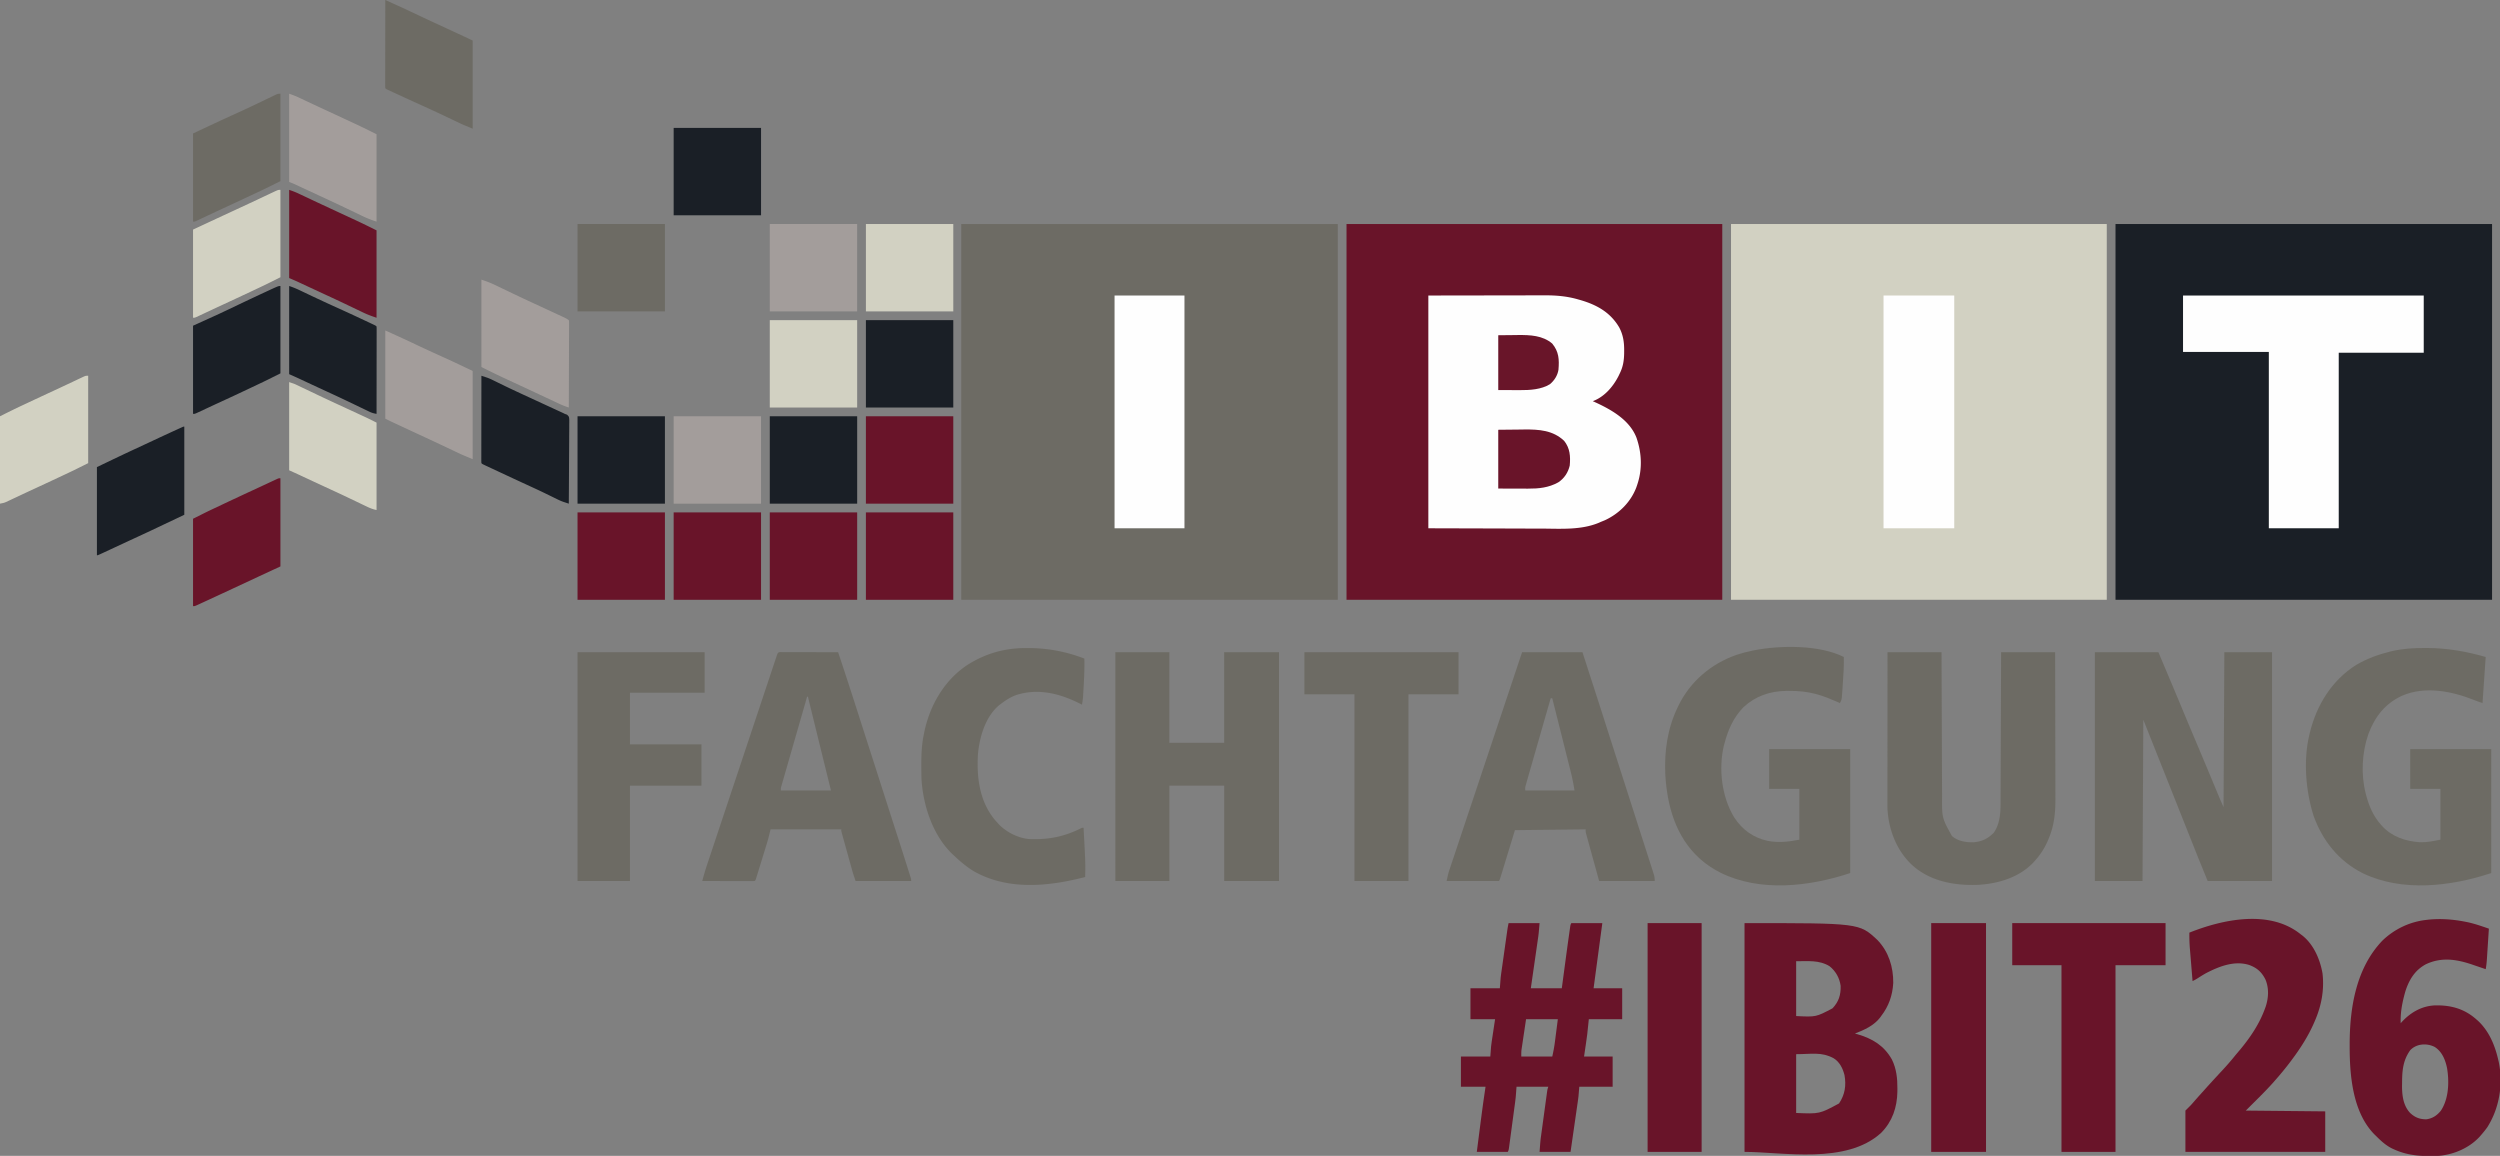 <svg xmlns="http://www.w3.org/2000/svg" width="3147" height="1455"><rect width="100%" height="100%" fill="#808080" stroke="none"/><path fill="#1A1F26" d="M2663 282h474v473h-474V282Z"/><path fill="#6D6B64" d="M1210 282h474v473h-474V282Z"/><path fill="#D2D1C2" d="M2179 282h473v473h-473V282Z"/><path fill="#691429" d="M1695 282h473v473h-473V282Z"/><path fill="#FEFEFE" d="m1798 372 79.5-.125 25.03-.055c10.147-.01 10.147-.01 14.91-.01 3.3-.003 6.6-.01 9.9-.021 4.228-.014 8.456-.018 12.685-.015 1.54 0 3.08-.005 4.62-.012 14.167-.069 27.921 1.107 41.605 5.05l2.845.803c20.758 5.996 37.94 15.465 49.12 34.447 5.012 9.382 6.344 18.575 6.285 29.125l-.02 3.62c-.192 9.298-1.352 16.755-5.48 25.193l-1.727 3.586c-6.901 13.466-17.812 26.049-32.273 31.414l1.554.7c20.909 9.475 44.683 22.507 53.446 45.3 6.644 19.145 7.55 39.693 1 59l-1.063 3.188c-7.004 18.678-21.608 33.251-39.562 41.625A369.026 369.026 0 0 1 2015 657l-2.32 1.047c-22.22 9.288-47.546 7.497-71.092 7.358-4.565-.023-9.13-.024-13.697-.027-13.276-.02-26.552-.076-39.829-.128L1798 665V372Z"/><path fill="#6D6B64" d="M2637 821h80c9.721 22.978 19.42 45.963 29 69a8402.522 8402.522 0 0 0 20.662 49.245c7.35 17.367 14.612 34.77 21.842 52.187l1.228 2.954c.75 1.808 1.501 3.616 2.25 5.425l1.03 2.475.876 2.112c1.661 3.886 3.396 7.74 5.112 11.602l1-195h60v288h-81c-12.37-30.36-12.37-30.36-17.992-44.523A259268.185 259268.185 0 0 0 2698 906l-1 203h-60V821ZM1404 821h68v114h69V821h69v288h-69V989h-69v120h-68V821Z"/><path fill="#691429" d="M2196 1162c144.427 0 144.427 0 167 21 14.339 14.645 20.426 34.147 20.215 54.371-.925 15.622-5.59 29.2-15.215 41.629l-1.324 1.86c-7.785 10.192-20.026 15.686-31.676 20.14l3.113.883c18.862 5.509 33.48 14.23 43.387 31.773 5.718 11.573 7.046 23.963 6.938 36.719l-.026 3.842c-.355 19.743-6.278 37.454-20.412 51.783-44.076 40.293-124.236 24-172 24v-288Zm65 48v69c24.98 1.26 24.98 1.26 45.766-9.715 7.846-8.324 10.561-16.853 10.234-28.285-1.356-9.88-6.13-18.467-13.945-24.719-12.831-8-27.35-6.281-42.055-6.281Zm0 117v74c29.385 1.259 29.385 1.259 54-12 7.433-11.12 9.19-22.625 6.852-35.719-2.236-8.613-6.088-16.54-13.852-21.281-15.348-8.163-27.683-5-47-5Z"/><path fill="#6D6B64" d="M2321 827c.226 10.857-.373 21.586-1.172 32.408-.205 2.812-.396 5.625-.586 8.438l-.39 5.384-.168 2.538c-.295 3.816-.523 5.99-2.684 9.232l-3.523-1.574c-8.152-3.577-16.266-6.913-24.852-9.301-.675-.19-1.35-.38-2.044-.577-11.061-2.927-22.104-3.915-33.519-3.86l-3.724.014c-20.435.265-38.811 6.603-53.893 20.763-12.218 12.667-19.004 27.78-23.445 44.535l-.973 3.445c-6.94 29.374-2.77 64.697 12.977 90.504 10.15 15.512 24.004 25.626 42.336 29.563 13.935 2.558 25.394 1.163 39.66-1.512v-64h-38v-50h102v156c-50.972 16.99-113.367 24.34-163.293-.481-8.986-4.64-17.133-9.79-24.707-16.519l-1.63-1.448c-30.022-27.197-40.874-66.423-43.12-105.693-1.303-29.484 2.775-58.21 15.75-84.859l.934-1.941c14.796-30.392 41.292-52.702 73.054-63.75 6.586-2.19 13.211-3.95 20.012-5.309l2.25-.458c33.078-6.378 81.946-6.944 112.75 8.458ZM3053 815.688l2.443.006c25.33.108 49.203 4.348 73.557 11.306l-4 58c-3.61-1.204-7.074-2.387-10.582-3.805-28.189-11.202-61.69-17.883-90.648-5.43-21.399 9.795-34.377 26.58-42.454 48.286-8.1 23.266-9.532 51.058-3.316 74.949l.52 2.018c3.595 13.579 9.025 26.4 18.48 36.982l1.832 2.078c12.573 13.418 29.323 18.888 47.309 20.14 9.223.273 16.4-1.444 25.859-3.218v-64h-38v-50h102v156c-50.443 16.814-112.329 24.267-161.934.121-29.94-15.126-50.38-40.706-61.691-71.996-9.962-31.172-13.117-70.074-5.375-102.125l.602-2.547c8.51-34.883 27.61-66.057 58.398-85.453 13.256-7.783 27.608-13.11 42.5-16.75l2.44-.602c13.939-3.22 27.817-4.03 42.06-3.96Z"/><path fill="#FEFEFE" d="M2748 372h303v72h-107v221h-88V443h-108v-71Z"/><path fill="#6D6B64" d="M2376 821h68l.06 18.045c.067 19.69.145 39.38.228 59.069.05 11.936.096 23.872.134 35.808.033 10.408.073 20.815.12 31.223.026 5.507.048 11.014.061 16.52.013 5.193.035 10.385.064 15.578.01 1.897.015 3.793.017 5.69-.156 26.705-.156 26.705 12.441 49.45 7.492 6.462 17.574 8.121 27.234 7.863 10.833-1.01 17.799-4.404 25.391-11.996 9.123-13.177 8.552-28.783 8.569-44.134l.03-6.004c.027-5.407.043-10.813.056-16.219.015-5.66.042-11.32.068-16.98.046-10.706.083-21.412.116-32.118.039-12.193.088-24.387.138-36.58.104-25.072.191-50.143.273-75.215h68c.068 25.896.123 51.792.155 77.689.016 12.025.037 24.051.071 36.077.03 10.488.05 20.976.056 31.465.004 5.547.013 11.094.035 16.641.02 5.235.027 10.47.022 15.705.001 1.909.007 3.817.019 5.725.088 15.212-.912 30.416-6.046 44.885l-.768 2.221c-4.227 11.737-10.154 22.304-18.544 31.592l-2.012 2.293c-18.144 19.485-45.342 27.348-71.214 28.625-29.875.879-60.36-4.877-82.774-25.918-19.204-18.506-28.954-44.685-30.091-71.126a337.754 337.754 0 0 1-.03-6.473l-.002-2.474c-.001-2.708.004-5.416.01-8.125l-.001-5.856c0-5.28.006-10.56.013-15.84.006-5.526.006-11.051.008-16.576.003-10.455.01-20.91.021-31.364.011-11.906.017-23.811.022-35.717.01-24.483.028-48.966.05-73.449ZM1916 821h76c20.94 64.747 20.94 64.747 31.11 96.578 4.945 15.48 9.914 30.952 14.89 46.422a32537.473 32537.473 0 0 1 17.965 56.02 18254.858 18254.858 0 0 0 13.217 41.195 184764.01 184764.01 0 0 1 8.248 25.609l1.007 3.121c.863 2.683 1.718 5.367 2.563 8.055l.665 2.105c.962 3.175 1.335 5.52 1.335 8.895h-70l-8.5-30.813-2.69-9.725-2.091-7.607-.554-1.997a2153.48 2153.48 0 0 1-1.604-5.826l-.916-3.317C1996 1047 1996 1047 1996 1044l-89 1c-6.21 20.314-6.21 20.314-12.416 40.628l-2.33 7.614-.611 2.005-1.785 5.835-1.016 3.324C1888 1107 1888 1107 1887 1109h-66c2.25-10.125 2.25-10.125 3.699-14.465l.993-2.999 1.08-3.21c.38-1.147.762-2.294 1.155-3.476 1.053-3.162 2.11-6.322 3.168-9.482 1.143-3.416 2.28-6.834 3.419-10.251 1.97-5.914 3.944-11.826 5.92-17.738 2.858-8.548 5.71-17.097 8.561-25.646 4.627-13.872 9.257-27.743 13.89-41.614 4.499-13.47 8.996-26.94 13.491-40.412l.84-2.518 4.173-12.507C1892.92 890.119 1904.46 855.559 1916 821Zm36 58a49789.877 49789.877 0 0 0-12.517 43.602c-1.934 6.749-3.87 13.497-5.811 20.245-1.872 6.508-3.739 13.018-5.602 19.53-.713 2.486-1.427 4.972-2.144 7.458a4638.687 4638.687 0 0 0-2.988 10.43l-.907 3.13-.816 2.872-.715 2.492c-.645 2.509-.645 2.509-.5 6.241h62c-1.299-7.792-2.68-15.29-4.614-22.91l-.77-3.078c-.828-3.313-1.663-6.623-2.499-9.934l-1.74-6.944c-1.518-6.057-3.042-12.113-4.567-18.168-1.559-6.194-3.112-12.389-4.665-18.583A46441.806 46441.806 0 0 0 1954 879h-2ZM984.884 820.876l2.114.01h2.217c2.43 0 4.86.009 7.289.016l5.04.005c4.43.003 8.861.013 13.292.024 4.517.01 9.035.015 13.553.02 8.87.01 17.74.028 26.611.049 8.774 26.071 17.246 52.232 25.62 78.435 3.755 11.746 7.53 23.486 11.308 35.226 6.367 19.79 12.717 39.586 19.047 59.388 3.868 12.1 7.745 24.198 11.638 36.29 14.008 43.511 14.008 43.511 19.295 60.263.473 1.5.947 2.998 1.422 4.497.635 2.005 1.267 4.011 1.897 6.018l1.049 3.332C1147 1107 1147 1107 1147 1109h-70c-3.376-10.128-3.376-10.128-4.718-14.947l-.909-3.255-.947-3.42-.996-3.578c-.69-2.48-1.378-4.96-2.065-7.44a7913.41 7913.41 0 0 0-3.18-11.428l-2.01-7.24-.965-3.463-.88-3.188c-.258-.927-.516-1.855-.78-2.811-.55-2.23-.55-2.23-.55-4.23h-89l-3 12a275.462 275.462 0 0 1-1.793 6.12l-.96 3.142-1.005 3.25-1.056 3.439c-.73 2.372-1.46 4.744-2.193 7.116a5615.734 5615.734 0 0 0-3.364 10.947l-2.137 6.935-1.016 3.317-.941 3.037-.828 2.683C951 1108 951 1108 950 1109c-2.056.094-4.114.117-6.172.114h-1.951c-2.138 0-4.275-.009-6.412-.016l-4.435-.005a6309.63 6309.63 0 0 1-11.694-.024c-3.974-.01-7.95-.015-11.924-.02-7.804-.01-15.608-.028-23.412-.049 2.014-7.697 4.322-15.25 6.847-22.794l1.144-3.442c1.038-3.12 2.079-6.24 3.12-9.36 1.127-3.376 2.25-6.753 3.375-10.13 2.197-6.6 4.397-13.2 6.599-19.8l5.361-16.08.772-2.317 1.552-4.658c4.842-14.532 9.688-29.064 14.536-43.595 4.162-12.477 8.32-24.955 12.477-37.433a131543.016 131543.016 0 0 1 16.038-48.122l.768-2.302 5.359-16.083c2.173-6.524 4.347-13.046 6.525-19.568 1.111-3.33 2.222-6.659 3.33-9.99 1.198-3.601 2.4-7.202 3.604-10.802l1.07-3.222.972-2.9.84-2.52c1.352-3.578 3.003-2.999 6.595-3.006ZM1016 877c-4.307 14.94-8.61 29.883-12.908 44.827-1.995 6.938-3.992 13.876-5.993 20.813-1.743 6.046-3.484 12.092-5.22 18.139a7406.06 7406.06 0 0 1-2.768 9.606 6516.365 6516.365 0 0 0-3.082 10.718l-.935 3.226-.841 2.944-.738 2.562c-.63 2.28-.63 2.28-.515 5.165h63l-7.187-29.187c-7.288-29.6-14.558-59.205-21.813-88.813h-1Z"/><path fill="#691429" d="m3102.75 1160.188 2.896.557c9.362 1.97 18.327 5.131 27.354 8.255-.405 6.3-.814 12.598-1.227 18.896-.14 2.142-.278 4.284-.416 6.425-.198 3.083-.4 6.166-.603 9.25l-.183 2.888c-.305 4.572-.702 9.033-1.571 13.541l-2.58-.886a2795.1 2795.1 0 0 0-9.633-3.277c-1.381-.468-2.76-.94-4.14-1.414-20.014-6.877-39.118-9.978-58.96-.61-13.64 7.316-20.983 19.218-25.699 33.753-3.79 13.17-6.559 26.673-5.988 40.434l1.695-1.906c10.87-11.604 24.574-19.583 40.742-20.469 19.952-.628 37.28 3.901 52.563 17.375l2.238 1.953c14.243 13.284 21.56 31.361 25.762 50.047l.688 2.957c5.314 27.567.399 57.304-14.688 81.043-2.494 3.5-5.162 6.774-8 10l-2.055 2.344c-13.52 14.46-34.083 22.905-53.774 23.782-18.952.457-35.65-.205-53.171-8.126l-2.828-1.27c-7.918-3.924-13.99-9.552-20.172-15.73l-2.441-2.371c-27.011-27.857-30.784-73.466-30.809-110.129l-.002-2.737c.055-46.23 8.017-96.097 41.252-130.763 15.054-14.442 34.22-23.62 55-26l3.004-.367c15.346-1.486 30.642-.397 45.746 2.554ZM3034 1322c-9.058 12.625-10.186 25.535-10.25 40.625l-.063 3.621c-.053 12.343 1.404 25.452 10.239 34.79 6.147 5.637 11.736 7.839 20.074 7.964 7.802-.894 13.643-4.791 18.55-10.832 10.04-15.02 10.721-36.503 7.762-53.86-2.18-10.43-6.186-20.285-15.312-26.308-9.926-5.184-23.015-4.416-31 4ZM1899 1162h39c-1.125 13.5-1.125 13.5-2.031 19.788l-.296 2.074c-.316 2.208-.637 4.415-.958 6.622l-.668 4.657a9633.31 9633.31 0 0 1-1.751 12.132c-.705 4.874-1.405 9.749-2.105 14.624-1.06 7.368-2.126 14.735-3.191 22.103h39l1.39-10.39c5.69-42.466 5.69-42.466 7.985-58.735l.47-3.38.428-3.003.357-2.52c.37-1.972.37-1.972 1.37-3.972h39l-11 82h36v39h-42l-2 19c-.68 5.07-1.377 10.128-2.125 15.188L1994 1330h36v38h-42l-1 12c-.317 2.6-.658 5.196-1.031 7.788l-.296 2.074c-.316 2.208-.637 4.415-.958 6.622l-.668 4.657a9633.31 9633.31 0 0 1-1.751 12.132c-.705 4.874-1.405 9.749-2.105 14.624-1.06 7.368-2.126 14.735-3.191 22.103h-39c1.125-14.628 1.125-14.628 1.924-20.487l.261-1.942c.279-2.058.562-4.115.846-6.173l.594-4.361c.411-3.018.825-6.035 1.24-9.051.533-3.865 1.06-7.731 1.584-11.597.406-2.99.816-5.978 1.225-8.967.196-1.426.39-2.853.584-4.28.27-1.983.544-3.966.818-5.95l.469-3.413C1948 1371 1948 1371 1949 1368h-40l-1 13a342.86 342.86 0 0 1-.924 7.594l-.261 1.977c-.279 2.095-.562 4.19-.846 6.284l-.594 4.437c-.411 3.068-.825 6.136-1.24 9.204-.534 3.935-1.06 7.87-1.584 11.806-.406 3.04-.815 6.08-1.225 9.118-.196 1.453-.39 2.905-.584 4.358-.27 2.017-.544 4.034-.818 6.05l-.469 3.475C1899 1448 1899 1448 1898 1450h-39c7.298-56.83 7.298-56.83 11-82h-31v-38h37l1-13c.363-2.916.745-5.806 1.191-8.707l.332-2.231c.342-2.292.69-4.583 1.04-6.874l.708-4.737c.571-3.818 1.15-7.634 1.729-11.451h-31v-39h37l1-13c.28-2.427.582-4.852.924-7.271l.536-3.831.571-3.992c.199-1.404.396-2.808.594-4.213.411-2.914.825-5.829 1.24-8.743.532-3.726 1.06-7.452 1.584-11.18a11460.586 11460.586 0 0 1 1.81-12.786c.27-1.916.544-3.832.817-5.748l.469-3.293c.411-2.66.927-5.303 1.455-7.943Zm22 121c-.859 5.729-1.714 11.457-2.563 17.188-.29 1.947-.58 3.895-.874 5.842-.42 2.805-.836 5.61-1.25 8.415l-.398 2.624-.364 2.486-.323 2.167c-.275 2.747-.228 5.518-.228 8.278h39c1.358-6.113 2.51-12.011 3.29-18.191l.29-2.237c.353-2.71.699-5.423 1.045-8.134L1961 1283h-40Z"/><path fill="#6D6B64" d="m1291.563 815.75 2.213-.002c24.883.036 47.995 4.347 71.224 13.252.306 11.95-.235 23.824-.938 35.75l-.132 2.29c-.127 2.19-.26 4.38-.395 6.57l-.238 3.873A97.723 97.723 0 0 1 1362 887l-3.559-1.793c-25.132-12.432-52.112-19.161-79.703-10.14-6.962 2.7-12.85 6.371-18.738 10.933l-2.516 1.887C1240.206 902.585 1232.85 928.274 1231 950c-1.598 29.607 2.169 59.52 22.078 82.863L1255 1035l1.672 1.918c9.677 10.438 24.944 18.203 39.19 19.303 24.57.895 44.297-3.086 66.138-14.221h2c2.388 44.615 2.388 44.615 2 62-46.08 11.916-96.882 17.104-139.977-7.156-8.813-5.375-16.527-11.776-24.023-18.844l-2.238-2.008c-25.21-23.552-37.659-61.344-39.762-94.992-.188-5.771-.246-11.538-.25-17.313l-.002-2.424c.017-12.646.627-24.855 3.252-37.263l.504-2.493c6.91-33.36 24.927-64.831 53.598-84.058 23.029-14.786 47.127-21.676 74.46-21.699Z"/><path fill="#691429" d="m2896 1176 1.918 1.422c14.49 11.273 22.588 30.285 25.664 47.914 2.37 20.784-1.315 40.576-9.582 59.664l-.875 2.048c-7.3 16.887-17.13 32.25-28.125 46.952l-1.213 1.634c-6.546 8.786-13.535 17.156-20.787 25.366l-2.586 2.93c-10.686 11.814-22.134 22.79-33.414 34.07l100 1v51h-176v-52l7-7a154.707 154.707 0 0 0 3.375-3.813c3.387-3.924 6.843-7.78 10.316-11.628 1.49-1.652 2.977-3.305 4.461-4.961 4.205-4.692 8.447-9.346 12.723-13.973l1.536-1.663c2.49-2.695 4.983-5.386 7.484-8.071 5.156-5.557 10.12-11.221 14.87-17.133 2.3-2.839 4.672-5.607 7.048-8.383 12.841-15.434 24.28-32.42 31.187-51.375l.93-2.504c3.778-11.208 4.441-23.339-.121-34.379-4.715-9.43-10.644-14.776-20.512-18.39-18.546-5.867-37.843 1.754-54.297 10.273-3.552 1.985-6.984 4.122-10.398 6.336-2.166 1.385-4.297 2.54-6.602 3.664a12184.07 12184.07 0 0 1-1.709-20.758c-.192-2.35-.386-4.7-.582-7.05-.282-3.393-.559-6.787-.834-10.18l-.265-3.142c-.532-6.639-.713-13.211-.61-19.87 42.594-17.006 101.2-29.243 140 2Z"/><path fill="#6D6B64" d="M727 821h160v51h-94v65h90v52h-90v120h-66V821ZM1642 821h194v53h-63v235h-68V874h-63v-53Z"/><path fill="#691429" d="M2533 1162h193v53h-63v235h-68v-235h-62v-53Z"/><path fill="#FEFEFE" d="M2371 372h89v293h-89V372ZM1403 372h88v293h-88V372Z"/><path fill="#691429" d="M2431 1162h69v288h-69v-288ZM2074 1162h68v288h-68v-288Z"/><path fill="#D2D1C2" d="M111 473v110c-9.329 4.664-18.63 9.313-28.072 13.731-.68.32-1.362.638-2.063.967l-2.115.99-4.463 2.094a7041.894 7041.894 0 0 1-34.408 16.027 2164.527 2164.527 0 0 0-12.691 5.923 5295.79 5295.79 0 0 1-7.757 3.64c-1.822.856-3.642 1.718-5.462 2.58l-3.34 1.564-2.935 1.383C5 633 5 633 0 634V524c9.328-4.664 18.629-9.313 28.071-13.731l2.064-.966 2.115-.99 4.468-2.098a6221.547 6221.547 0 0 1 30.888-14.392c5.534-2.56 11.062-5.133 16.574-7.739 2.784-1.315 5.57-2.627 8.355-3.94 1.342-.633 2.682-1.268 4.022-1.906 1.855-.882 3.713-1.758 5.572-2.633l3.22-1.526C108 473 108 473 111 473Z"/><path fill="#1A1F26" d="M364 360c4.65 1.55 8.913 3.273 13.3 5.387l2.123 1.01 4.526 2.16c12.832 6.136 25.711 12.155 38.676 18.005A2578.351 2578.351 0 0 1 458 402.875l2.284 1.07c2.115.993 4.228 1.988 6.341 2.985l1.92.9c4.34 2.055 4.34 2.055 5.455 3.17a63.35 63.35 0 0 1 .12 4.296l.004 2.81-.01 3.105v3.252c0 3.566-.009 7.131-.016 10.697l-.005 7.395c-.003 6.502-.013 13.004-.024 19.505-.011 6.63-.015 13.258-.02 19.887-.01 13.018-.028 26.035-.049 39.053-3.181-.557-5.918-1.266-8.827-2.667L463 517.296l-2.323-1.128-2.455-1.175c-1.736-.832-3.471-1.666-5.205-2.502-4.554-2.196-9.116-4.373-13.676-6.553l-2.731-1.308a1444.502 1444.502 0 0 0-21.234-9.942 4492.464 4492.464 0 0 1-32.243-14.97l-3.605-1.687-3.164-1.482c-4.103-1.89-8.235-3.714-12.363-5.549V360Z"/><path fill="#6D6B64" d="M353 118v110c-9.328 4.664-18.629 9.313-28.071 13.731l-2.064.966-2.115.99-4.468 2.098a6518.178 6518.178 0 0 1-30.886 14.392 3254.621 3254.621 0 0 0-18.732 8.741l-6.254 2.937c-1.348.634-2.696 1.27-4.042 1.907-1.864.88-3.729 1.757-5.595 2.633l-3.236 1.526C245 279 245 279 243 279V168c18.193-8.561 36.308-17.08 54.622-25.341a1207.513 1207.513 0 0 0 23.237-10.823l2.78-1.328c4.522-2.163 9.04-4.334 13.553-6.515l4.925-2.364 2.287-1.115C349.66 118 349.66 118 353 118Z"/><path fill="#D2D1C2" d="M364 481c6.75 2.25 6.75 2.25 9.725 3.673l2.034.966 2.155 1.037 2.3 1.095c1.626.775 3.252 1.551 4.877 2.329 4.3 2.057 8.605 4.103 12.909 6.15l2.605 1.24a2345.306 2345.306 0 0 0 22.02 10.322l3.338 1.547c3.345 1.548 6.69 3.095 10.037 4.641 4.43 2.048 8.861 4.098 13.29 6.15 1.767.819 3.535 1.635 5.302 2.45l3.29 1.525 2.857 1.32c4.45 2.122 8.85 4.35 13.261 6.555v110c-4.772-.954-8.565-2.518-12.887-4.613l-2.32-1.108c-1.642-.784-3.283-1.571-4.922-2.36-4.32-2.08-8.65-4.14-12.976-6.204l-2.603-1.243a1507.893 1507.893 0 0 0-20.792-9.722 4892.554 4892.554 0 0 1-32.191-14.944l-3.586-1.677-3.133-1.467c-4.851-2.246-9.723-4.45-14.59-6.662V481Z"/><path fill="#A39D9B" d="M485 416c11.433 5.145 22.833 10.284 34.153 15.66a2132.836 2132.836 0 0 0 40.818 18.852C571.748 455.822 583.333 461.42 595 467v111c-13.49-5.621-13.49-5.621-19.625-8.531l-2.004-.948a2816.2 2816.2 0 0 1-4.204-1.992c-3.756-1.784-7.517-3.558-11.276-5.334l-2.292-1.083a3042.035 3042.035 0 0 0-20.849-9.737l-6.742-3.125-3.413-1.582c-5.992-2.78-11.98-5.568-17.965-8.359l-3.96-1.844c-1.836-.855-3.671-1.71-5.506-2.567l-3.173-1.479c-3.017-1.431-6.004-2.926-8.991-4.419V416Z"/><path fill="#D2D1C2" d="M353 239v110c-18.405 9.202-18.405 9.202-24.453 12.043l-2.122 1.002c-2.224 1.05-4.45 2.096-6.675 3.142l-4.748 2.238a5577.784 5577.784 0 0 1-35.182 16.415c-4.238 1.96-8.472 3.93-12.7 5.913-2.617 1.226-5.234 2.45-7.852 3.673a1927.39 1927.39 0 0 0-3.756 1.764c-1.724.81-3.45 1.617-5.176 2.423l-2.983 1.4C245 400 245 400 243 400V289c33.254-15.519 33.254-15.519 47.848-22.265a5460.463 5460.463 0 0 0 46.883-21.924l2.045-.967c1.805-.853 3.609-1.708 5.413-2.563C350.195 239 350.195 239 353 239Z"/><path fill="#691429" d="M364 239c4.458 1.486 8.388 3.025 12.602 5.02l1.894.892c1.344.634 2.687 1.269 4.03 1.905 2.868 1.36 5.74 2.713 8.612 4.066l4.425 2.086c6.84 3.226 13.699 6.414 20.562 9.594l6.828 3.167 3.455 1.603L430 269a10790.599 10790.599 0 0 1 13.933 6.472c1.264.588 2.529 1.175 3.794 1.761 8.844 4.101 17.548 8.405 26.273 12.767v110c-6.037-2.012-11.542-4.03-17.207-6.773l-2.287-1.091c-1.609-.768-3.217-1.539-4.823-2.311-3.4-1.634-6.803-3.257-10.208-4.88l-5.157-2.46a2029.17 2029.17 0 0 0-21.943-10.298l-3.332-1.541-6.612-3.058a5590.538 5590.538 0 0 1-11.13-5.17l-3.86-1.796c-2.432-1.132-4.865-2.265-7.297-3.399l-3.32-1.543-2.903-1.352c-3.285-1.493-6.605-2.907-9.921-4.328V239Z"/><path fill="#1A1F26" d="M232 537v111c-45.152 21.447-45.152 21.447-63.959 30.13a5542.217 5542.217 0 0 0-11.985 5.563c-3.801 1.768-7.604 3.534-11.406 5.3l-5.657 2.632a7845.256 7845.256 0 0 1-7.911 3.676l-2.432 1.134C123.114 699 123.114 699 122 699V588c17.754-8.57 35.502-17.068 53.395-25.33 3.756-1.74 7.508-3.49 11.257-5.244l1.937-.907 3.867-1.809a3307.313 3307.313 0 0 1 29.357-13.585l2.804-1.282 2.528-1.148 2.198-1C231 537 231 537 232 537Z"/><path fill="#6D6B64" d="M485 0c3.157 1.417 6.314 2.834 9.47 4.253l2.676 1.2c7.508 3.375 14.966 6.852 22.405 10.377 3.655 1.732 7.314 3.457 10.972 5.182l2.204 1.039a2479.95 2479.95 0 0 0 19.523 9.074C566.522 37.702 580.76 44.355 595 51v111c-13.746-5.727-13.746-5.727-19.887-8.68l-4.29-2.042-2.226-1.063c-12.81-6.114-25.664-12.117-38.597-17.965l-8.063-3.648-1.98-.897a2638.456 2638.456 0 0 1-20.08-9.211 3110.31 3110.31 0 0 0-3.726-1.722 763522705.411 763522705.411 0 0 0-7.99-3.703C486 112 486 112 485 111a64.45 64.45 0 0 1-.12-4.334l-.004-2.835.01-3.134v-3.281c0-3.598.009-7.197.016-10.795l.005-7.462c.003-5.89.011-11.779.021-17.668.012-7.361.018-14.722.023-22.083.01-13.136.028-26.272.049-39.408Z"/><path fill="#691429" d="M353 602v111l-28 13c-4.73 2.206-9.46 4.414-14.188 6.625-11.615 5.425-23.24 10.83-34.87 16.222l-5.456 2.532c-2.564 1.19-5.129 2.378-7.693 3.566l-2.288 1.062c-2.166 1.003-4.335 2-6.505 2.993l-2.477 1.141-2.448 1.112-2.22 1.015C245 763 245 763 243 763V653c18.412-9.206 18.412-9.206 24.89-12.262l2.258-1.07a216846.679 216846.679 0 0 0 12.13-5.734 4893.224 4893.224 0 0 1 39.364-18.38c2.973-1.376 5.944-2.758 8.914-4.144 1.843-.86 3.687-1.719 5.53-2.577 2.309-1.073 4.616-2.15 6.92-3.229l3.096-1.436 2.729-1.273C351 602 351 602 353 602Z"/><path fill="#1A1F26" d="M353 360v110c-18.428 9.214-18.428 9.214-25.398 12.516l-2.409 1.145a6881.657 6881.657 0 0 1-7.568 3.589l-2.648 1.256a3349.283 3349.283 0 0 1-40.847 19.054c-3.478 1.6-6.95 3.216-10.42 4.835l-3.652 1.699a3078.433 3078.433 0 0 0-6.964 3.251l-3.125 1.452-2.768 1.292C245 521 245 521 243 521V410l33-15c9.006-4.232 9.006-4.232 17.989-8.511 4.14-1.985 8.287-3.96 12.433-5.934l2.468-1.177a2560.628 2560.628 0 0 1 23.173-10.878l3.401-1.58C350.41 360 350.41 360 353 360Z"/><path fill="#A39D9B" d="M606 352c6.19 2.064 11.833 4.172 17.645 6.992l2.42 1.158c1.704.815 3.406 1.633 5.107 2.453 4.494 2.165 8.995 4.313 13.496 6.463l2.707 1.296a1877.858 1877.858 0 0 0 22.25 10.45l3.284 1.52c2.193 1.016 4.386 2.03 6.58 3.044 6.016 2.783 12.03 5.57 18.04 8.367 1.343.624 2.686 1.247 4.03 1.869 1.857.86 3.714 1.723 5.57 2.587l3.22 1.495C713 401 713 401 716 403c.37 1.964.37 1.964.36 4.417l.013 2.813-.032 3.095v3.252c-.001 3.56-.025 7.12-.048 10.68a5835.365 5835.365 0 0 1-.087 26.871c-.03 6.623-.044 13.246-.06 19.868-.032 13.001-.082 26.003-.146 39.004-4.017-1.315-7.827-2.754-11.656-4.547l-3.3-1.539-3.544-1.664-3.735-1.744a6745.922 6745.922 0 0 1-7.825-3.66c-3.798-1.78-7.6-3.554-11.4-5.326-4.345-2.026-8.688-4.052-13.03-6.081a6650.976 6650.976 0 0 0-15.501-7.222c-2.658-1.233-5.314-2.468-7.971-3.703-1.83-.85-3.66-1.698-5.49-2.545-8.945-4.16-17.714-8.552-26.548-12.969V352ZM364 118c4.304 1.435 8.098 2.886 12.164 4.8l3.606 1.692 3.855 1.82 4.035 1.895 6.219 2.92A4104.628 4104.628 0 0 0 414 140.5l6.89 3.2 10.99 5.1a9104.82 9104.82 0 0 1 9.945 4.618c1.842.856 3.684 1.71 5.527 2.562 8.977 4.18 17.781 8.587 26.648 13.02v110c-6.19-2.064-11.833-4.172-17.645-6.992l-2.421-1.158c-1.703-.816-3.405-1.633-5.106-2.453-4.491-2.164-8.99-4.31-13.488-6.46-1.34-.64-1.34-.64-2.706-1.295-10.699-5.116-21.46-10.094-32.226-15.065a4576.564 4576.564 0 0 1-11.17-5.19l-3.89-1.811a9850.58 9850.58 0 0 1-7.38-3.44l-3.34-1.554-2.934-1.368c-2.534-1.142-5.113-2.182-7.694-3.214V118Z"/><path fill="#1A1F26" d="M606 473a116142721.79 116142721.79 0 0 1 6.733 2.214c2.794.969 5.415 2.16 8.068 3.466l3.162 1.543 3.35 1.652a5672.367 5672.367 0 0 0 9.167 4.458c6.183 3 12.408 5.907 18.645 8.792l3.355 1.554c5.555 2.57 11.113 5.133 16.67 7.696 4.666 2.151 9.33 4.305 13.993 6.46a7393.38 7393.38 0 0 0 8.262 3.806l5.122 2.367 2.37 1.087 2.216 1.027 1.918.883L711 521l2.707.965c2.738 2.43 2.676 3.04 2.894 6.572.015 1.967.001 3.934-.033 5.901l.002 3.253c-.004 3.555-.043 7.11-.082 10.664-.009 2.462-.016 4.924-.021 7.386-.02 6.486-.068 12.971-.124 19.457-.05 6.615-.074 13.231-.099 19.847-.054 12.985-.138 25.97-.244 38.955-1.436-.47-2.872-.943-4.307-1.416l-2.423-.797c-2.82-.978-5.464-2.183-8.141-3.502l-3.197-1.56-3.37-1.663a5082.544 5082.544 0 0 0-7.257-3.53l-1.855-.902c-6.05-2.936-12.15-5.763-18.263-8.567-13.313-6.114-26.591-12.3-39.86-18.508a7499.862 7499.862 0 0 0-8.968-4.184l-4.672-2.183c-.687-.32-1.374-.64-2.082-.968-4.49-2.106-4.49-2.106-5.605-3.22a63.35 63.35 0 0 1-.12-4.296l-.004-2.81.01-3.105v-3.252c0-3.566.009-7.131.016-10.697l.005-7.395c.003-6.502.013-13.004.024-19.505.011-6.63.015-13.258.02-19.887.01-13.018.028-26.035.049-39.053Z"/><path fill="#691429" d="M1090 645h110v110h-110V645ZM969 645h110v110H969V645ZM848 645h110v110H848V645ZM727 645h110v110H727V645ZM1090 524h110v110h-110V524Z"/><path fill="#1A1F26" d="M969 524h110v110H969V524Z"/><path fill="#A39D9B" d="M848 524h110v110H848V524Z"/><path fill="#1A1F26" d="M727 524h110v110H727V524ZM1090 403h110v110h-110V403Z"/><path fill="#D2D1C2" d="M969 403h110v110H969V403ZM1090 282h110v110h-110V282Z"/><path fill="#A39D9B" d="M969 282h110v110H969V282Z"/><path fill="#6D6B64" d="M727 282h110v110H727V282Z"/><path fill="#1A1F26" d="M848 161h110v110H848V161Z"/><path fill="#691429" d="m1886 541 25-.25 7.785-.11c18.512-.153 36.129.93 50.215 14.36 7.369 9.264 8.021 19.606 7 31-2.048 8.805-6.969 16.327-14.563 21.25-12.014 6.65-24.494 7.915-37.937 7.848l-2.895-.003c-3.535-.006-7.07-.02-10.605-.033l-24-.062v-74Z"/><path fill="#691529" d="m1886 422 19.063-.188 5.914-.082c15.095-.123 30.827.474 42.898 10.707 8.478 10.225 9 20.07 7.918 33.043-1.165 7.232-5.15 13.492-10.762 18.157-10.743 6.674-25.29 7.547-37.687 7.46l-2.12-.002c-2.575-.006-5.15-.02-7.724-.033L1886 491v-69Z"/></svg>
